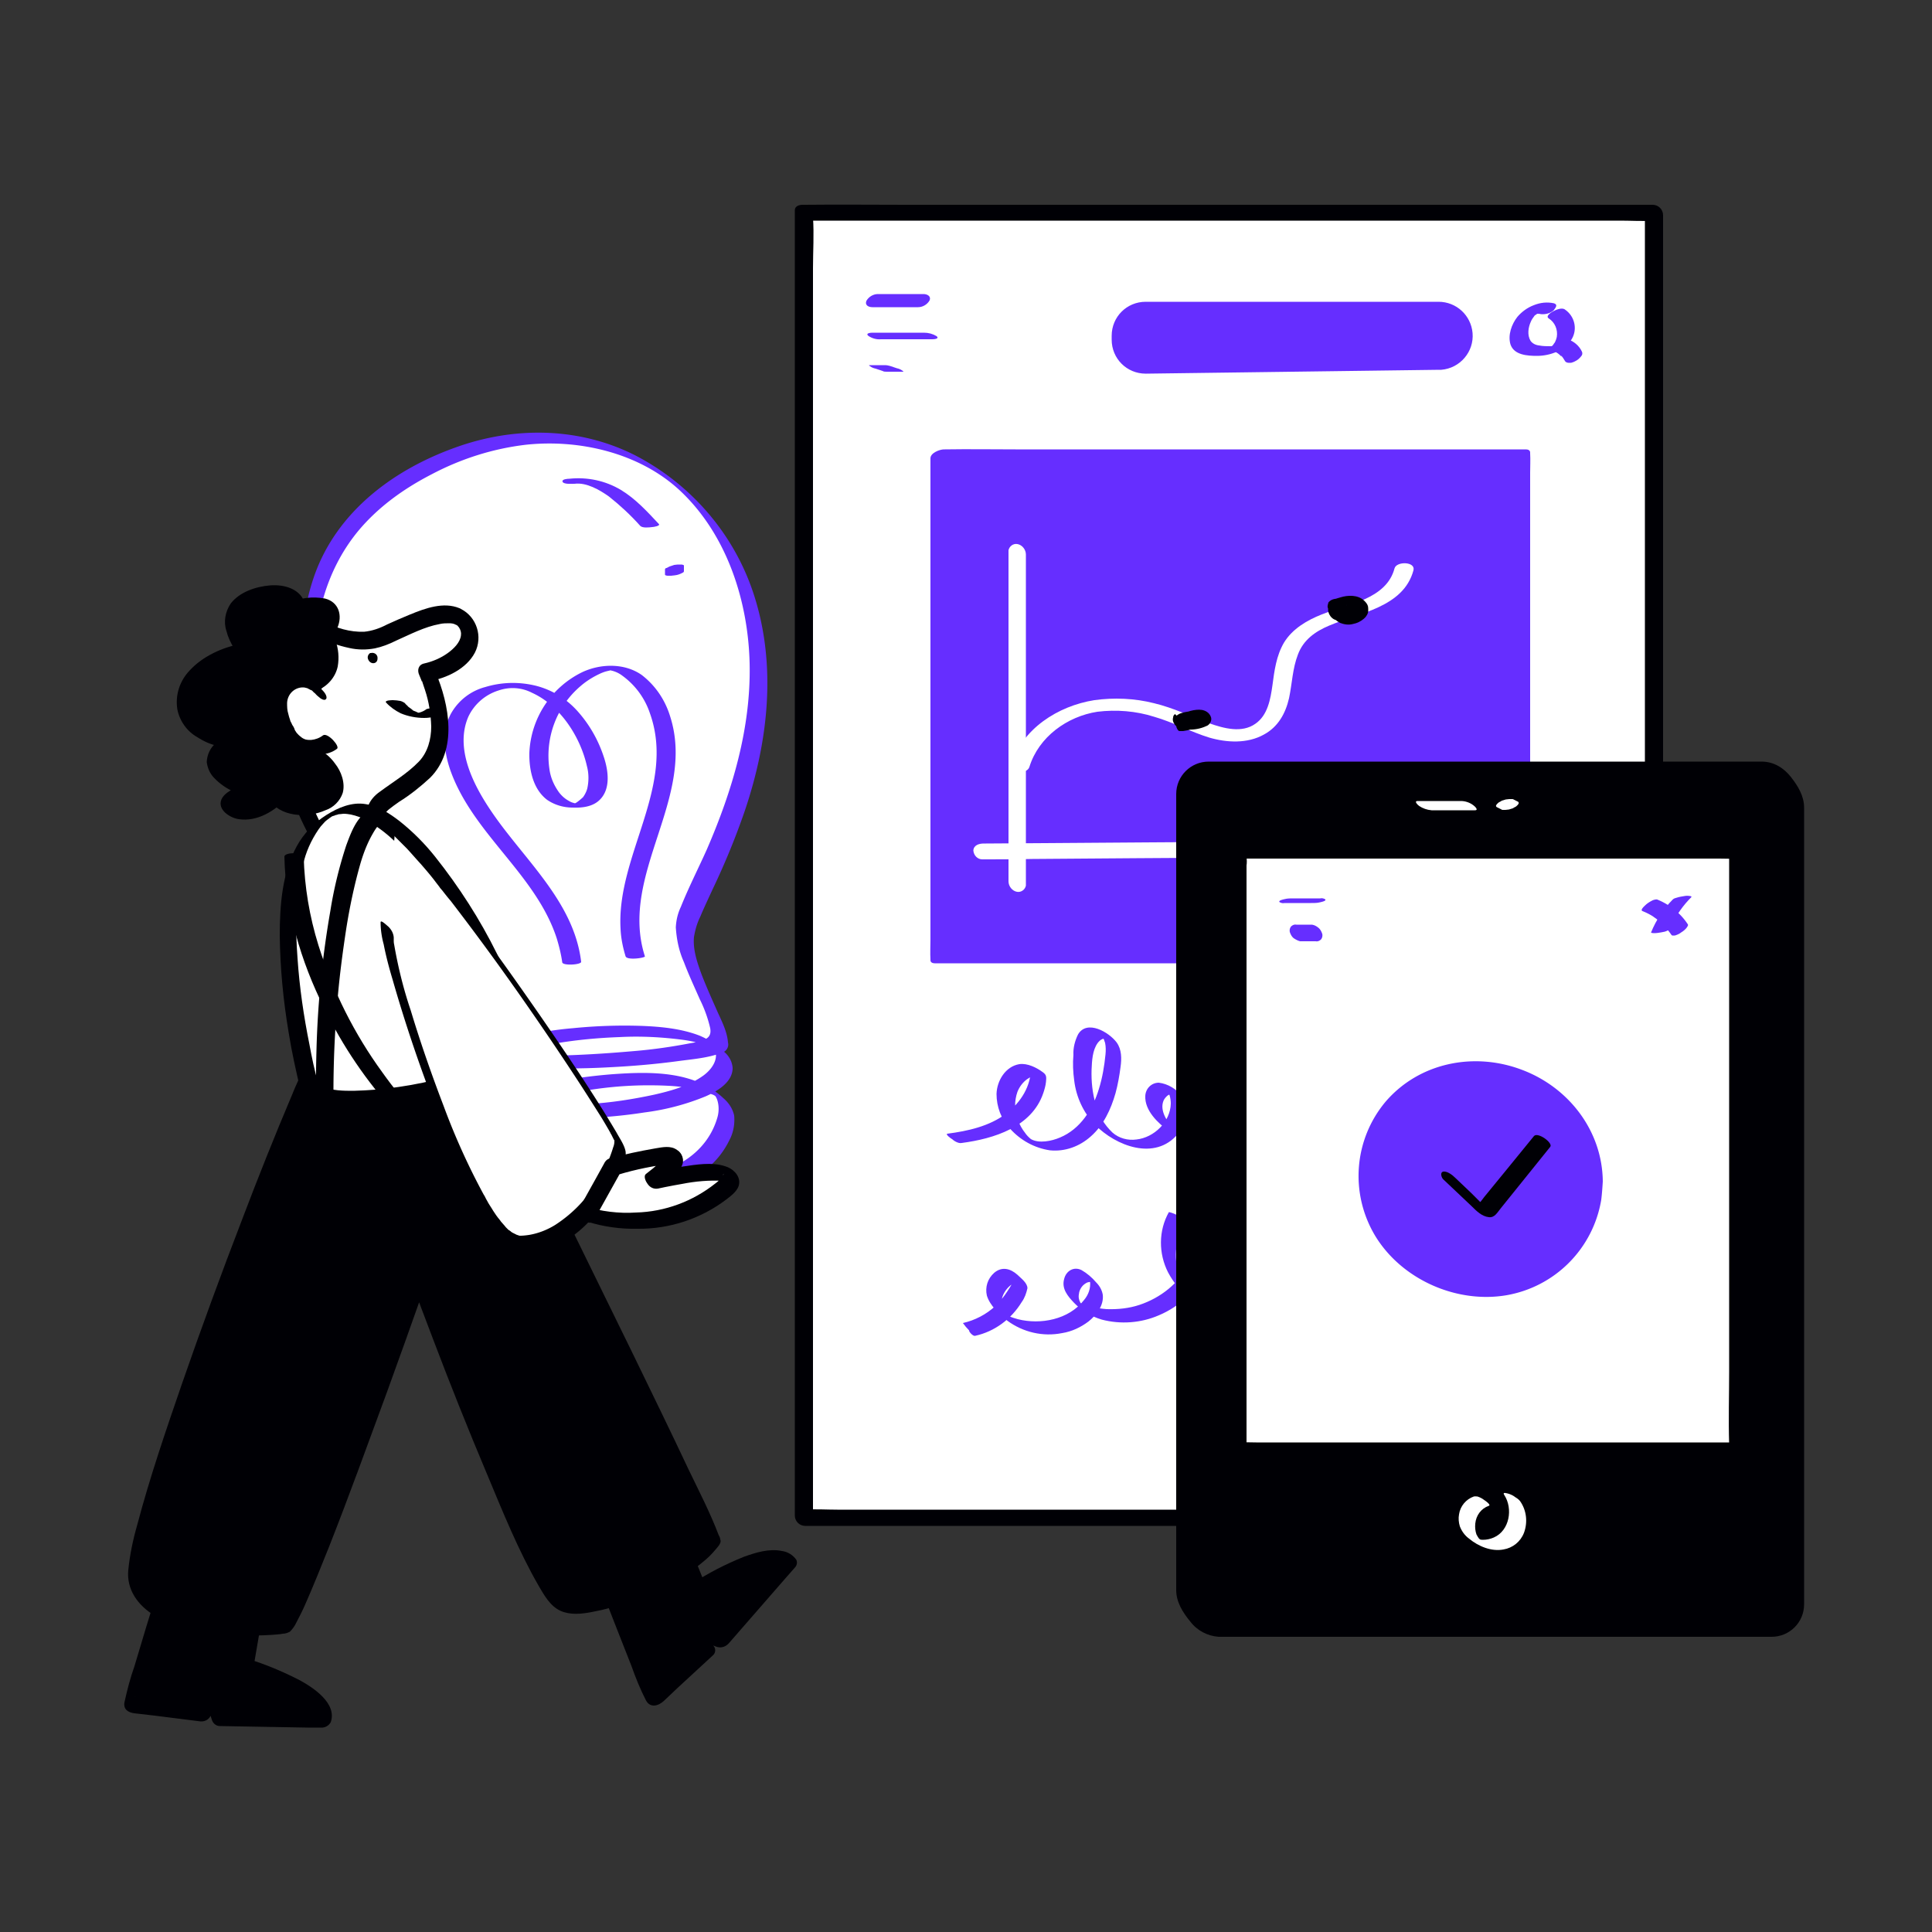 <svg version="1.1" id="prefix__vyYfJbqgW0" xmlns="http://www.w3.org/2000/svg" x="0" y="0" viewBox="0 0 500 500" xml:space="preserve" class="prefix__pbimage_pbimage__wrapper__image__0LEis prefix__false"><rect x="0" y="0" width="500" height="500" fill="#333333" stroke="none"/><style>.prefix__st2{fill:#662eff}.prefix__st1{fill:#000005}.prefix__st0{fill:#fff}</style><g id="prefix__screen"><path class="prefix__st0" fill="#FFF" d="M208.1 55h220v337.8h-220z"/><path class="prefix__st1" d="M427.8 390.7H216.7c-2.8 0-5.8-.2-8.6 0h-.4l2.7 2.7v-324c0-4.3.3-8.8 0-13.1v-.6l-2 1.4h211c2.8 0 5.8.2 8.6 0h.4l-2.7-2.7V392.2c0 1.2.9 2.3 2.1 2.6.9.2 2.6 0 2.6-1.2V55.7c0-1.5-1.2-2.7-2.7-2.7h-193c-8.9 0-17.8-.1-26.6 0h-.4c-.8 0-2 .3-2 1.4V392.2c0 1.5 1.2 2.7 2.7 2.7h193c8.9 0 17.8.1 26.6 0h.4c3.3-.1 2-4.2-.6-4.2z" fill="#000005"/><path class="prefix__st2" d="M288.2 86.9v1c0 4.6 3.7 8.3 8.3 8.3h.1l75.8-1c4.6-.1 8.2-3.8 8.2-8.4v-.5c-.3-4.3-3.9-7.7-8.3-7.7h-75.8c-4.6 0-8.3 3.7-8.3 8.3z" fill="#662eff"/><path class="prefix__st2" d="M296.5 96.7c-4.9 0-8.8-3.9-8.8-8.8v-1c0-4.9 3.9-8.8 8.8-8.8h75.8c4.6 0 8.4 3.5 8.8 8.1.4 4.8-3.2 9.1-8.1 9.5h-.5l-75.8 1h-.2zm0-17.6c-4.3 0-7.8 3.5-7.8 7.8v1c0 4.3 3.5 7.8 7.8 7.8h.1l75.8-1c4.3-.1 7.8-3.6 7.7-7.9v-.5c-.3-4.1-3.7-7.2-7.8-7.2h-75.8zM225.8 79.5h11.8c1.2 0 2.4-.7 3-1.8.4-1.1-.7-1.6-1.6-1.6h-11.8c-1.2 0-2.4.7-3 1.8-.4 1.2.7 1.6 1.6 1.6zM228 87.8h13.3c.4 0 1.9-.1 1.1-.8-1-.6-2.1-.9-3.3-.9h-13.3c-.4 0-1.9.1-1.1.8 1 .7 2.2 1 3.3.9zM229.5 96.2h4.2c.3 0-.2-.3-.2-.3-.4-.3-.9-.5-1.4-.6l-1.8-.6c-.4-.1-.8-.2-1.1-.2H225c-.3 0 .2.3.2.3.4.3.9.5 1.4.6l1.8.6c.3.2.7.2 1.1.2zM402.2 78.5c-1.8-.4-3.6-.2-5.3.5-1.6.6-3.1 1.7-4.2 3-1.5 1.9-2.5 4.7-1.8 7.1.9 2.8 4.4 3 6.9 3 3.3 0 7.3-1.4 9-4.4 1.5-2.6.7-5.9-1.8-7.6-.8-.6-2.4.1-3.1.5-.4.2-2 1.2-1.1 1.8 1.6 1 2.4 2.9 2.1 4.8-.1.4-.2.8-.4 1.2-.1.2-.2.4-.4.6 0 0-.2.3 0 .1l-.2.2-.2.2c.3-.3.1-.1 0 0-.4.2 0 0 .1 0-.3.2 0 0 .1 0 .6-.2-.5.1 0 0l-.4.1h-.2c-1 0-2 0-3-.2-.9-.1-1.7-.5-2.2-1.2-.9-1.5-.6-3.5.1-5 .2-.5.5-.9.8-1.3.1-.2.2-.3.4-.4l.3-.2.1-.1c.1-.1-.3.2 0 0s-.5.2 0 0c.1-.1.5-.2-.1 0 .4-.2-.2 0 0 0s-.3 0 0 0h.5.1l.5.1c1.2.1 2.4-.2 3.3-1 .4-.6 1.2-1.4.1-1.8z" fill="#662eff"/><path class="prefix__st2" d="M402.5 91.1l-.3-.2c.7.3 1.4.8 1.9 1.4l-.1-.3c.4.4.7.9 1 1.4.2.4.7.5 1.1.5.3 0 .6 0 .8-.1.3-.1.6-.2.9-.4.6-.3 1-.7 1.4-1.2.3-.3.4-.8.2-1.2-.7-1.5-2-2.6-3.6-3.2h-.7c-.3 0-.6.1-.9.2-.3.1-.6.3-.9.4-.3.1-.5.3-.8.6l-.4.4c-.2.2-.3.5-.3.8l.1.3c.2.4.4.5.6.6zM243 117.9h150.6v129.9H243z" fill="#662eff"/><path class="prefix__st2" d="M394.8 246.3H250.4c-2-.1-3.9-.1-5.9 0h-.3l1.1.8V122.4c0-1.7.1-3.4 0-5.1v-.2l-3.5 2.3h144.5c2 .1 3.9.1 5.9 0h.3l-1.1-.8v124.6c0 1.7-.1 3.4 0 5.1v.2c0 1.8 4.6.1 4.6-1.5V122.4c0-1.7.1-3.4 0-5.1v-.2c0-.6-.6-.8-1.1-.8H262.8c-6.1 0-12.2-.1-18.2 0h-.3c-1.1 0-3.5.9-3.5 2.3v124.6c0 1.7-.1 3.4 0 5.1v.2c0 .6.6.8 1.1.8H374c6.1 0 12.2.1 18.2 0h.3c1.2 0 2.4-.6 3.2-1.5.5-.8.2-1.5-.9-1.5z" fill="#662eff"/><path class="prefix__st0" d="M261 142.7v85.4c0 1.3 1 2.5 2.2 2.7 1.1.2 2.1-.6 2.3-1.6v-85.7c0-1.3-1-2.5-2.2-2.7-1.1-.2-2.1.6-2.3 1.6v.3z" fill="#FFF"/><path class="prefix__st0" d="M254.2 222.4c4.3 0 8.7 0 13-.1l26.9-.2 31.7-.2 27.9-.2 15.2-.1h.5c1.2 0 2.6-.4 2.7-1.8 0-1.3-1-2.3-2.3-2.3-4.3 0-8.7 0-13 .1l-26.8.2-31.7.2-27.9.2c-5.1 0-10.1.1-15.2.1h-.6c-1.2 0-2.6.4-2.7 1.8.1 1.3 1.1 2.3 2.3 2.3zM266.4 198.5c2.4-7.8 9.8-13.1 17.6-14.3 4.9-.6 10-.2 14.7 1.3 4.9 1.4 9.4 3.9 14.3 5.4 4.5 1.3 9.8 1.6 14.1-.8 3.7-2 5.6-5.5 6.5-9.4.8-3.8.9-7.7 2.3-11.3 1.4-3.8 4.5-6 8.1-7.5 7.7-3.3 19.2-4.7 21.8-14.3.6-2.3-4.4-2.4-4.9-.5-2.1 8-12.2 9.3-18.8 11.9-3.8 1.5-7.6 3.7-9.8 7.3-2 3.4-2.5 7.3-3 11.1-.5 3.5-1.2 7.7-4.4 9.9-3.5 2.5-8.2 1.2-11.9-.1-4.8-1.8-9.3-4-14.3-5.2-5.1-1.3-10.4-1.5-15.5-.8-9.4 1.5-18.7 7.4-21.6 16.9-.8 2.2 4.2 2.4 4.8.4z" fill="#FFF"/><path class="prefix__st1" d="M304.1 184.8c-.3.2-.5.5-.5.9-.1.3-.1.7 0 1 .2.6.6 1.2 1.2 1.5.8.4 1.7.6 2.6.6 1.6.1 3.3-.2 4.8-.9.6-.2 1-.7 1.2-1.3.1-.3.1-.7 0-1-.2-.6-.6-1.1-1.1-1.4-.8-.5-1.7-.6-2.7-.5-1 .1-2.1.4-3 .8-.5.2-.9.5-1.3.9-.5.5-.9 1.2-.9 1.9-.1.6.1 1.3.6 1.8.1.1.3.1.5.1h.7c.6-.1 1.3-.2 1.9-.4.5-.1 1-.4 1.4-.7l.2-.2c.1-.1.1-.3-.1-.4l.1.2c-.4-.5-.5-1.1-.4-1.7v.2c.1-.4.3-.8.5-1.1l-.2.2.3-.3c.1-.1-.4.2-.2.1h.1s-.5.3-.3.2l-.5.2-.2.1c-.2.1-.3.1-.5.1l-.2.1c-.1 0-.3 0-.4.1h-.3.1s-.4-.1-.2 0h.1l.3.1-.3-.1c.4.2.8.4 1.1.8l-.1-.2c.4.4.5 1 .5 1.6v-.2c0 .2-.1.3-.2.4l.2-.2c-.1.1-.1.1.1 0 .1-.1.2-.1.3-.2.5-.3 1.1-.5 1.7-.6l.5-.1h.2-1.1s.4.1.2 0h-.2c-.3 0-.5-.1-.8-.2l.3.1c-.4-.1-.7-.4-1-.7l.1.2c-.3-.4-.5-1-.5-1.5v.2c0-.2.1-.4.3-.6l-.2.2.1-.1c.2-.2.4-.4.1-.6-.4-.2-.8-.2-1.2-.1-.6.1-1.3.2-1.9.4-.5.1-1 .4-1.4.7l-.4-.4zM343.6 157.2c.2.8.6 1.5 1.1 2.2.5.7 1.3 1.4 2.1 1.8 1 .4 2.2.6 3.3.3 1.1-.2 2.1-.7 2.9-1.4.6-.5 1.1-1.3 1.1-2.1 0-.4 0-.8-.1-1.2-.2-.6-.6-1-1-1.4-1.6-1.5-4.2-1.4-6.1-.8-1 .3-2.4.6-2.9 1.6-.2.5-.3 1.1-.3 1.7.1.9.6 1.8 1.4 2.3.5.3 1.1.4 1.6.4.7 0 1.3-.2 1.8-.6.5-.3.8-.7.9-1.2.1-.5-.1-.9-.5-1.2-.1-.1-.2-.2-.4-.3l.3.3c-.2-.2-.3-.4-.4-.6l.2.4c-.1-.2-.2-.5-.2-.8v.4c0-.2 0-.4.1-.6l-.1.4c0-.1 0-.1.1-.2l-1.3 1.1.5-.2-.6.2c.5-.2 1-.3 1.5-.4l-.7.1h.8-.6c.2 0 .4 0 .6.1l-.5-.1c.2.1.4.1.6.2l-.5-.2c.3.1.5.3.7.5l-.3-.3c.2.2.3.4.4.6l-.1-.2c.1.2.1.4.1.7v-.4c0 .2 0 .4-.1.5l.2-.4c-.1.2-.1.3-.2.4l.3-.4c-.1.1-.2.3-.4.4l.4-.4c-.1.1-.2.2-.4.3l.5-.3c-.1.1-.3.1-.4.2l.6-.2c-.2 0-.3.1-.5.1l.7-.1h-.5.6c-.2 0-.3 0-.5-.1l.5.1c-.2-.1-.4-.1-.6-.2l.5.2c-.3-.2-.5-.4-.8-.6l.3.3c-.4-.5-.8-1-1-1.6l.2.4c-.1-.2-.2-.5-.3-.8-.4-1.1-1.8-1.3-2.8-1.1-.6.1-1.2.4-1.6.9-.1.4-.3.9-.2 1.3z" fill="#000005"/><path class="prefix__st2" d="M248.9 295.8c8.3-1.1 18.1-4.1 21.1-12.9.3-.9.6-1.9.7-2.9.1-1.2.2-1.8-.8-2.5-1.6-1.2-4-2.4-6.1-2.1-3.6.6-5.8 4.3-5.9 7.7 0 3.3 1.2 6.6 3.5 9 2.7 3 6.3 5 10.3 5.6 3.9.4 7.7-1 10.6-3.6 3.3-2.9 5.2-7 6.4-11.2.6-2.2 1-4.5 1.3-6.8.3-2.1.3-4.5-1-6.3-2-2.7-7.7-6-10-2.1-.8 1.6-1.3 3.5-1.2 5.3-.2 2.2-.1 4.4.2 6.6.5 4.3 2.4 8.4 5.4 11.5 5.4 5.5 15.5 9.4 21.4 2.4 2.2-2.6 3.2-6.8 1.1-9.8-1.5-1.9-3.6-3.2-6-3.5-1.9 0-3.4 1.5-3.5 3.4-.2 3.8 3.3 7.1 6.1 9.1 3.1 2.3 6.9 3.7 10.7 4 3.5.3 6.9-.8 9.6-2.9 3-2.4 4.3-6.5 1.3-9.5-1.6-1.6-3.7-2.7-5.9-3-.1-.1-.3 0-.4.1-2.4 11.5 12.3 21.1 22.2 15.6.4-.2-1.8-1.6-1.9-1.7-.5-.3-1.8-1.1-2.4-.8-1.8 1-3.9 1.5-6 1.5-1 0-2-.2-3-.5-.2-.1-1-.5-.5-.2-.3-.2-.5-.4-.7-.6-2.8-2.9-4-6.9-3.2-10.9l-.4.1c1.3.1-1.6-1.6-1.1-.7.1.2.3.4.4.6.3.5.4 1 .5 1.5.2 1.4-.2 2.7-1 3.9-1.4 2.1-3.6 3.6-6 4.3-3.5 1.1-8.3 1.1-11-1.5-1.7-1.7-3.6-4.6-2.6-7.1.2-.5.6-1 1.1-1.4.3-.2.7-.4 1.1-.5h.2c.9-.1.3-.5-1.7-1.2.2.6.7 1.1.9 1.7.2.7.3 1.4.3 2.1-.1 4.7-4.3 8.8-8.9 9.3-2.2.3-4.5-.3-6.2-1.8-2.1-2-3.6-4.5-4.3-7.2-.9-3-1.2-6.1-1.1-9.1.1-2.2.2-5 1.6-6.9.3-.4.7-.8 1.2-1 .3-.1.5-.1.8-.2h.4c-1.3-.9-1.7-1.1-1.2-.5.3.5.5 1.1.7 1.7.2 1 .2 2 .1 3-.3 3-.8 6-1.7 8.9-1.6 5.3-4.8 10.4-10.1 12.6-2.1.9-5.4 1.6-7.5.4-.6-.5-1.1-1-1.5-1.6-.8-1-1.4-2.1-1.9-3.4-.9-2.3-.9-4.9-.1-7.2.5-1.3 1.4-2.5 2.5-3.3.6-.4 1.2-.8 1.9-1 .2-.1.4-.1.6-.1.6-.1 1.4.3.4-.3l-1.9-1.7c.1 4.8-2.6 9.1-6.4 12-4.4 3.3-9.9 4.5-15.2 5.2-.7.1 1.1 1.4 1.2 1.4.4.4 1.6 1.2 2.5 1zM252.4 345.7c5-1.1 9.3-4.3 12-8.7.8-1.1 1.2-2.3 1.5-3.6 0-1.4-1.7-2.6-2.6-3.5-1.8-1.6-4-2.2-6-.5-1.7 1.5-2.4 3.7-1.9 5.9.8 2.6 3.2 4.8 5.3 6.5 4.1 3 9.2 4.2 14.2 3.2 2.5-.4 4.8-1.5 6.8-3 2-1.6 4-4.1 3.7-6.9-.2-1.2-.8-2.3-1.7-3.2-1.1-1.3-2.4-2.4-3.8-3.2-2-1-4 .2-4.5 2.3-.7 2.5.9 4.4 2.5 6.1 2 2.1 4.5 3.6 7.2 4.4 4.9 1.3 10.2.9 14.8-1.1 5.5-2.3 10.8-7 12-13 .6-2.8 0-5.6-1.7-7.9-1.8-2.4-4.6-5.1-7.6-5.8h-.1c-2.7 4.8-2.7 10.7-.2 15.6 1.5 2.8 3.5 5.2 5.9 7.2 2.2 2.1 5 3.5 8 4.2 2.8.5 6.2 0 8.1-2.3 1.4-1.9 1.7-4.5.7-6.6-.8-1.4-1.9-2.7-3.2-3.7-1-.9-2.3-2-3.8-2-3.7 0-.2 5.7.8 7 4.3 6 11.3 10.9 18.9 10.7 0 0-1.5-1.8-1.6-1.9-.5-.4-1.4-1.5-2-1.5-2.9.1-5.8-.5-8.4-1.9-2.1-1-3.8-2.8-4.8-5-.5-1-1.4-2.7-.3-3.6.6-.5 1.5-.3 2.2-.1 1.4.4-2-2.5-1.5-1.5.1.3.3.5.4.8.8 2.1.4 4.4-1.1 6.1-1.9 2.1-5 2.6-7.6 2.1-1.3-.2-2.6-.6-3.7-1.2-.4-.2-.8-.6-1.3-.8-.2-.1-.3-.4.2.2-.2-.2-.4-.4-.5-.6-3-4-4.1-9.1-2.9-14 .2-1.1.7-2.2 1.3-3.2.4-.6.8-.5 1.5-.1 1.2.5 0 .5-.5-.7.2.4.5.8.8 1.2 1.2 2.8 1.1 6-.2 8.7-2.4 5.3-7.4 9.1-12.8 10.9-2.7.9-5.6 1.2-8.5 1.1-1.3-.1-2.7-.3-4-.6-.7-.2-1.4-.4-2.1-.7-.2-.1-.5-.2-.7-.3-.3-.1-.5-.3-.7-.4-.8-.5-.4-.2 1 1-.2-.6-.6-1.1-.7-1.8-.1-.5 0-1.1.1-1.6.3-1.1 1-2 2.1-2.5.6-.2 1.3-.2 1.9 0l.2.1c-1.8-2-2.4-2.5-1.7-1.4.1.3.2.7.3 1 .2 1.8-.4 3.5-1.6 4.9-3.9 5-11.2 6.4-17.1 4.9-.8-.2-1.6-.5-2.4-.8l-.7-.4c-.2-.1-.4-.2-.6-.4-.6-.4-.4-.2.6.6 0-.2-.5-.7-.6-.9-.2-.3-.3-.7-.4-1-.2-.8-.2-1.6 0-2.4.5-2.4 3.4-5.5 6-3.9l-1.7-1.4.2.2-1.4-1.6c.8 1.1-1.1 3.9-1.7 4.8-.9 1.4-1.9 2.6-3.1 3.8-2.4 2.2-5.3 3.7-8.4 4.4.5.7 1 1.3 1.6 1.9-.1.3 1 1.6 1.6 1.4z" fill="#662eff"/></g><g id="prefix__device"><path class="prefix__st1" d="M314.1 199.1h143.1c4.5 0 8.2 3.7 8.2 8.2v206.1c0 4.5-3.7 8.2-8.2 8.2H314.1c-4.5 0-8.2-3.7-8.2-8.2V207.2c0-4.5 3.7-8.1 8.2-8.1z"/><path class="prefix__st1" d="M455.9 197.1H312.8c-4.6 0-8.4 3.7-8.4 8.4v206c0 3.1 1.7 5.8 3.6 8.1 1.8 2.4 4.5 3.8 7.4 4h143.1c4.6 0 8.4-3.7 8.4-8.4V209c0-3-1.6-5.6-3.4-7.9s-4.4-4-7.6-4c-.6-.1.5 1.5.6 1.7.3.5 1.4 2.2 2.1 2.3 1.5 0 2.9.4 4.2 1.1.2.1.5.5.8.6s-.3-.4-.3-.4.2.6.3.8c.1.4.2.9.3 1.4 0 .4.1.7 0 1.1v206.1c-.2 4.4-3.8 7.8-8.1 7.9H312.2c-1.4-.2-2.8-.7-4-1.5l-.3-.3c.8-.5.4.9.3.4 0-.1-.1-.3-.2-.4-.3-.7-.4-1.4-.4-2.2v-.6-205-1.8c.5-4.1 4-7.2 8.1-7.2h142.9c.6 0-.5-1.6-.6-1.7-.4-.6-1.4-2.3-2.1-2.3z"/><path class="prefix__st0" d="M321 220.1h128.1v155.3H321z"/><path class="prefix__st1" d="M447.9 373.3H325.1c-1.6 0-3.4-.1-5 0h-.2l2.7 3.7V224c.1-.7.1-1.4 0-2.1v-.3l-.5.6H445c1.6 0 3.4.1 5 0h.2l-2.7-3.7v136.4c0 6.2-.2 12.5 0 18.8v.3c.1 1.2.7 2.2 1.6 3 .4.4 1.6 1.2 1.6 0V240.7c0-6.2.2-12.5 0-18.8v-.3c0-1.1-1.3-3.7-2.7-3.7H325.1c-1.7-.1-3.3-.1-5 0h-.2c-.4 0-.5.3-.5.6v136.3c0 6.2-.2 12.5 0 18.8v.3c0 1.1 1.3 3.7 2.7 3.7H445c1.7.1 3.3.1 5 0h.2c1.3.1-.8-4.3-2.3-4.3z"/><path class="prefix__st0" d="M381.4 387.3c-2 .7-3.5 2.5-3.8 4.6-.2 1-.1 2.1.2 3.1.5 1.3 1.3 2.4 2.4 3.2 2.4 2 5.8 3.4 8.9 2.8 2.4-.4 4.4-2 5.3-4.3 1-2.7.7-5.8-1-8.2-.3-.4-.7-.7-1.2-1-.5-.4-1.1-.7-1.7-.9-.4-.1-1.8-.6-1.2.3 2.3 3.5 1.4 9.2-2.7 11-.9.4-1.9.6-2.8.6-.2 0-.5 0-.7-.1l-.4-.1h-.1c-.1 0-.3 0-.3-.1.2.2.3 0 0 0l.3.1c-.2-.1-.2-.1 0 0s.2.1.1 0c.4.2.5.3.2.1.7.5.1.1.1 0 .1.1.3.2.1.1s-.3-.4-.1-.1l-.3-.3c-.2-.3-.4-.6-.6-1-.3-.9-.4-1.8-.3-2.8.2-2.1 1.5-3.9 3.5-4.6.7-.2-1-1.4-1.2-1.5-.5-.4-1.1-.7-1.7-.9-.2 0-.6-.1-1 0zM370.5 209.7h11.2c1.1 0-.1-1.1-.4-1.3-.9-.7-2.1-1.1-3.2-1.1h-11.2c-1.1 0 .1 1.1.4 1.3.9.6 2 1 3.2 1.1zM387.4 208.9l1 .5c.2.1.3.2.5.2h.7c.3 0 .6-.1.9-.1.3-.1.6-.2 1-.3l.5-.3c.3-.1.5-.3.8-.6l.2-.3c.1-.2 0-.4-.1-.5l-1-.5c-.2-.1-.3-.2-.5-.2h-.8c-.3 0-.6.1-.9.1-.3.1-.7.2-1 .3l-.5.3c-.3.1-.5.3-.8.6l-.2.3c-.1.2 0 .4.2.5z"/><circle class="prefix__st2" cx="383.2" cy="305.1" r="29.3"/><path class="prefix__st2" d="M410.2 304.4c-.1 11.8-7.3 22.3-18.2 26.7-5.3 2.2-11.2 2.6-16.7 1.2-5.1-1.4-9.6-4.4-12.8-8.5-7.3-9.3-8.2-22.2-2.3-32.5 5.8-9.9 17.6-15.8 29-13.8 11 2 19 11.7 20.6 22.4.2 1.5.4 3 .4 4.5 0 1.3 4.6 2.8 4.6 1.4-.1-13.2-8.9-24.5-21.1-29-12.3-4.6-26.4-1.8-35.1 8.3-8.3 9.9-9.3 23.9-2.6 34.9 6.9 11.2 21 17.4 33.9 15.2a30.07 30.07 0 0024.5-24.7c.2-1.6.3-3.2.4-4.7 0-1.2-4.6-2.8-4.6-1.4zM332.4 233.7h6.9c.6 0 1.3 0 1.9-.1.5-.1 1-.2 1.5-.4.2-.1.5-.3.2-.5-.4-.2-.8-.3-1.2-.2h-6.9c-.6 0-1.3 0-1.9.1-.5.1-1 .2-1.5.4-.2.1-.5.3-.2.5.4.2.8.3 1.2.2zM336.5 243.6h4c.5.1 1-.1 1.4-.5.3-.4.4-.9.3-1.4-.2-.6-.5-1.2-1-1.6-.5-.4-1-.7-1.7-.8h-4c-.5-.1-1 .1-1.4.5-.3.4-.4.9-.3 1.4.2.6.5 1.2 1 1.6.6.4 1.2.7 1.7.8zM425.1 235.8c1 .4 2 .9 2.9 1.5l-.2-.1c1.9 1.2 3.5 2.9 4.8 4.8.2.2.7.1.9.1.6-.2 1.1-.4 1.6-.8.5-.3 1-.7 1.4-1.2.1-.2.5-.6.3-.9-1.9-2.9-4.7-5.1-7.9-6.4-.3-.1-1 .1-1.2.2-.6.3-1.1.6-1.6 1-.3.3-1.8 1.5-1 1.8z"/><path class="prefix__st2" d="M432.2 240.5c.2-.4.4-.9.6-1.3l-.1.1c1.2-2.6 2.9-5 5-7.1.2-.2-.2-.3-.3-.3-.5-.1-1-.1-1.5 0-.6.1-1.3.2-1.9.4-.4.1-.8.2-1.1.5-2.4 2.4-4.3 5.3-5.6 8.5-.1.2.9.2.8.2.6 0 1.2-.1 1.8-.2.6-.1 1.2-.2 1.7-.5.3 0 .6-.1.6-.3z"/><path class="prefix__st1" d="M373.5 305.2l7.4 7c1.2 1.2 2.6 2.6 4.4 2.8 1.5.2 2.2-1.2 3.1-2.3l12.8-15.9c.8-1-3.2-3.9-4.2-2.8l-7.5 9.2-3.6 4.4-1.8 2.2c-.5.6-1.1 1.7-1.9 1.9h.8l-.3-.1 1.6.7c.3.2-.5-.5-.6-.6l-1-1-2-2-4.1-3.9c-.7-.7-2-1.7-3-1.6s-.6 1.5-.1 2z"/></g><g id="prefix__character"><path class="prefix__st0" d="M134.2 266.8s-3.5-16.4-27.8-37.2-43.5-78-4-104 81.1-8.9 91.3 30.2-14.8 74.6-16.5 83.8 11.3 26.8 8.3 30.3-57.3 7.5-54.3 2.2 57.3-9.9 55.8 3-53.5 14.6-53.4 10.4 59.5-14.5 53.5 5.3-36.5 18-39.2 5.5"/><path class="prefix__st2" d="M136.1 268.2c-.5-2-1.3-4-2.2-5.9-2.7-5.6-6-10.8-10-15.5-2.9-3.6-6-7-9.4-10.2-2-1.9-4-3.8-6-5.6-1.4-1.2-2.4-2-3.6-3.2-4.3-4.2-8-9-11-14.2-7-11.6-11.3-24.8-12.3-38.3-.9-13.6 2.4-27.4 11.2-38 5.2-6.2 11.8-10.9 19-14.6 7.6-4 15.8-6.6 24.3-7.6 14-1.5 29.4 2.2 39.7 11.7 12.2 11.3 17.8 28.5 18.2 44.8.4 16.8-4.5 33.1-11.1 48.3-2.2 4.9-4.7 9.8-6.7 14.8-.8 1.7-1.2 3.4-1.3 5.3.2 3.1.8 6.1 2.1 9 1.2 3.2 2.7 6.4 4.1 9.6 1.2 2.4 2.1 4.9 2.7 7.5.2 1.2 0 2.2-1.2 2.8-1.3.5-2.6.9-4 1.1-4.7.9-9.5 1.6-14.3 2-5.7.5-11.4.9-17.2 1.1-4.6.2-9.2.1-13.7-.3-.7-.1-1.4-.2-2.1-.4l-.6-.2c-.1 0-.2-.1-.3-.1-.3-.1.2.1.4.2l2.1 1.7.2.2c-.2 0 .1.1.1.1v-.2s0-.2.1-.3c.2-.3.5-.6.8-.8 1.2-.7 2.5-1.2 3.8-1.6 2-.6 4.1-1 6.1-1.4 5.4-.9 10.8-1.4 16.3-1.6 5.5-.3 11 0 16.4.7 2.2.3 4.3.8 6.4 1.4.8.3 1.5.6 2.2 1 .5.2-.3-.2-.4-.3s-.7-.6-.3-.3c0 0-.3-.4-.1-.1.1.1.2.2 0 0 .1.1.1.2.2.3 1.6 2.6-.3 5.5-2.6 7.2-3.7 2.7-8.4 4-12.8 5-5.6 1.2-11.3 2.1-17 2.4-4.8.4-9.7.4-14.5.1-1.5-.1-3-.3-4.4-.7.1 0-.6-.4-.2 0 .8.6 1.6 1.2 2.3 1.9l.3.4s-.1-.1 0-.1.1-.4.2-.5c.7-.7 1.6-1.1 2.6-1.4 1.6-.6 3.2-1.1 4.8-1.4 9.6-2.5 19.6-3.5 29.5-3 2.3.1 4.6.4 6.9.8 1 .2 1.9.5 2.9.8.4.1.8.3 1.2.5l.6.2.4.2c.1.1.6.4.2.1.2.1.5.3.1 0l-.2-.2-.3-.3c-.3-.2-.1 0 0 0s-.3-.3 0 0-.1-.2 0 0 .1.1.2.2l.2.3c.2.3.4.7.5 1 .5 1.5.5 3.2 0 4.8-3.5 11.7-16.8 16.7-28 14.3-1.2-.2-2.3-.6-3.4-1.1-.5-.2-.9-.4-1.4-.6l-.5-.3-.3-.2c.1.1.3.3 0 0 .1 0 .4.4.1.1l.1.1c.2.2.1.1 0 0-.3-.3-.6-.7-.8-1.1-.5-.8-.8-1.7-1.1-2.6-.2-.8-1.6-1.7-2.2-2.1-.2-.1-1.8-1.1-1.6-.7.7 2.4 2.1 4.6 4.1 6.1 2.3 2.1 4.9 3.7 7.8 4.8 5.4 1.9 11.3 2 16.8.3 6-1.6 10.9-5.8 13.6-11.4 1-1.9 1.4-4.1 1.2-6.3-.4-1.8-1.4-3.3-2.8-4.5-7.5-7.1-18.9-6.9-28.6-6.2-5.2.4-10.4 1.1-15.6 2.1-3.2.7-6.9 1.3-9.7 3-.6.3-1.2.7-1 1.5.2.4.5.8.9 1.1.7.7 1.4 1.2 2.2 1.8.7.4 1.4.8 2.1 1 3.7 1.1 8 1 11.8.9 5.9-.1 11.7-.6 17.5-1.5 5.5-.7 10.8-2.1 15.9-4.2 2.9-1.3 6.9-3.6 6.9-7.3-.1-1.6-.9-3.1-2.2-4.2-1.9-1.8-4-3.2-6.4-4.2-4.7-1.8-9.9-2.3-14.9-2.5-6-.2-11.9 0-17.9.6-4.8.4-9.5 1.2-14.2 2.5-1.3.3-2.6.9-3.7 1.7-1 .9-.4 1.7.4 2.5 1.4 1.5 3.3 2.5 5.3 3 1.8.3 3.7.5 5.5.6 5.5.2 11 .1 16.4-.2 5.9-.3 11.8-.8 17.7-1.6 3.7-.5 7.8-.8 11.3-2.2 1.1-.3 1.8-1.5 1.5-2.6-.2-2.7-1.5-5.3-2.6-7.7-1.5-3.4-3-6.7-4.3-10.1-1.1-3-2.2-6.3-1.9-9.5.3-1.8.8-3.6 1.6-5.2 1-2.4 2.1-4.7 3.2-7.1 3.2-6.7 6-13.5 8.4-20.5 6-17.8 8.2-37.3 2.4-55.5-5-15.7-16.1-28.7-30.7-36.3-14.5-7.4-31.4-7.6-46.6-2.1-15.4 5.5-29.5 15.7-35.8 31.2-5.3 13.2-4.7 28.1-1 41.7a85.47 85.47 0 0019.5 35.8c2.5 2.7 5.3 5.1 8.1 7.6 3.8 3.4 7.4 7.1 10.7 11 4.4 5 8.1 10.6 11.1 16.6 1 1.9 1.8 4 2.3 6.1.2.8 1.6 1.7 2.2 2.1-.3-.3 1.3.7 1.1.3z"/><path class="prefix__st2" d="M150.4 248.9c-1.9-15.8-15.1-26.7-23.5-39.3-4.5-6.7-9.2-16-5.7-24.1 1.5-3.2 4.3-5.7 7.8-6.8 2.9-1 6-.8 8.7.6 7.3 3.3 12.5 11.4 14.2 19 .5 1.9.5 3.8.1 5.7-.2.8-.6 1.6-1.1 2.3-.2.2-2.2 2-2.4 1.6h.6c-.2 0-.4-.1-.6-.1-.5-.1-.9-.3-1.4-.6-.9-.5-1.7-1.2-2.4-2.1-1.3-1.8-2.2-3.8-2.5-6-1.2-8.1 1.8-16.2 8-21.5 1.6-1.4 3.4-2.5 5.4-3.4.5-.2 1-.4 1.5-.5.3-.1.5-.1.8-.2.6-.1.1 0 .1 0 1.1.2 2.2.7 3.1 1.4 3.3 2.4 5.8 5.8 7.1 9.7 6.8 19-8.7 36.8-7.6 55.8.1 2.4.6 4.8 1.3 7.1.4 1.1 5.1.4 5 0-6.8-21.2 13.4-40.9 6.5-62.2-1.3-4.2-3.8-7.9-7.3-10.6-4.4-3.1-10.5-3-15.3-.8a24.37 24.37 0 00-13.8 20.9c-.1 4.3.9 9.4 4.6 12.2 1.9 1.3 4.2 2 6.6 2 2.4.1 5.1-.2 6.9-1.9 3.1-2.9 2.3-7.9 1.1-11.4-1.4-4.2-3.6-8.1-6.6-11.5-2.9-3.3-6.6-5.6-10.8-6.7-4.4-1.1-8.9-1-13.2.3-3.8 1-7 3.5-8.9 6.9-2.4 4.5-1.8 9.8-.2 14.5 5.8 16.6 22.2 27 27.6 43.7.6 2 1.1 4 1.4 6.1 0 1 5 .7 4.9-.1z"/><path class="prefix__st0" d="M83.1 162.8s8.6 4.7 15.2 2.1 18.4-9.7 22.2-3.6-4.1 11.6-10.2 12.6c0 0 7.8 16.8-.6 25.2s-14.3 7.3-12.4 14.6c0 0-8.2 16.8-14.4 3.9-1-2-15.4-25.7-2.7-39.7 0 .1 7.5-7.3 2.9-15.1z"/><path class="prefix__st1" d="M82.5 164.9c2.5 1.3 5.1 2.2 7.9 2.8 2.2.5 4.4.5 6.6.1 1.9-.4 3.7-1.1 5.5-2 3.6-1.6 7.4-3.6 11.3-4.3.8-.2 1.7-.2 2.5-.2.6 0 1.2.1 1.7.4.1 0 .4.2.1 0 .1.1.3.2.4.3-.4-.4.4.5.3.4.4.6.6 1.3.5 2-.2 1.9-1.9 3.5-3.4 4.6-1.8 1.3-3.9 2.2-6.1 2.7-1.5.3-1.9 1.7-1.3 3 .2.4.3.8.5 1.2 0 .1.3.8.2.4s.2.4.2.5l.6 1.8c1 3 1.5 6.2 1.6 9.4 0 3.3-.9 6.7-3.2 9.1-3 3.1-6.6 5.2-10.1 7.8-1.3.9-2.4 2.1-3 3.6-.5 1.8-.5 3.7 0 5.4l.2-1.6c-.5 1.1-1.2 2.2-1.9 3.2-1 1.7-2.5 3.2-4.2 4.4l-1 .4h-.7c.2 0-.2 0-.2-.1-.4-.1 0 0 0 0-.1 0-.2-.1-.3-.2-.1-.1-.4-.2 0 0l-.3-.3c-.4-.4-.8-.8-1.1-1.3-.8-1.2-1.5-2.7-2.2-4.1-2.6-4.8-4.4-9.8-5.6-15.1-1.3-6.4-.9-13.2 3.2-18.5 1.5-1.9 3.1-3.6 4.1-5.8 2-4 2-8.8-.2-12.7-.6-1-1.8-2-3-1.5-1 .5-1.4 1.7-.9 2.7 0 .1.1.2.1.2 1.4 2.5 1.6 5.4.4 8-.4 1-1 1.9-1.6 2.8-.2.4-.5.7-.8 1.1l-.3.4c-.2.3.3-.3 0 .1-3.5 3.8-5.6 8.6-5.9 13.7-.8 9.4 2.8 19 7.2 27.1 1.7 3.3 3.6 7.4 7.7 8.1s7.2-2.9 9.3-5.9c.7-1 1.4-2.1 2-3.3.4-.7.5-1.6.2-2.4-.2-.8-.2-1.6 0-2.3.2-.6.6-1.1 1.1-1.5.9-.7 1.8-1.4 2.7-2 2.9-1.8 5.5-3.9 8-6.2 7.2-7.2 5-18.9 1.4-27.4l-.3-.6-1.3 3c4.5-.8 9.6-3.2 11.8-7.4 2.1-4.1.5-9.2-3.6-11.3-.1-.1-.2-.1-.4-.2-4.1-1.7-8.8 0-12.7 1.6-2 .8-4 1.7-6 2.6-1.9 1-3.9 1.7-6 1.9-3.6.1-7.2-.9-10.3-2.7-.9-.5-2-.2-2.5.6-.1.1-.1.2-.2.4-.4 1.1.2 2.4 1.3 3.1z"/><path class="prefix__st1" d="M71.8 206.1s-6.7 7.3-10.8 3.8 1.7-5.9 1.7-5.9-11.7-5.1-4.6-12c0 0-11.2-2.4-9.9-12.2S63 167.1 63 167.1s-6.6-9.6 2.6-13.8 10.9 3 10.9 3 5.8-2.8 8.2.5-.9 7.2-.9 7.2 4.7 10.6-3.6 13.9l.7 16.6c3.3 1.9 5.3 5.3 5.5 9.1.2 6.3-10.9 8.9-14.6 2.5z"/><path class="prefix__st1" d="M69.4 206c-.7.7-1.4 1.4-2.2 2-.7.6-1.4 1-2.2 1.5-.3.2-.7.3-1.1.5-.9.4.3 0 .2.1-.2.3-1.7-1.4-1.9-1.7-.4-.7-.4-1.5.1-2.1.5-.8 1.3-1.3 2.2-1.6.5-.2 1.1-.8.3-1.1-1.7-.7-3.3-1.8-4.7-3.1-1-.9-1.7-2.2-1.9-3.6-.2-1.9 1-3.4 2.2-4.7.4-.4-.5-.8-.7-.8-1.2-.3-2.4-.7-3.5-1.4-2.4-1.2-4.3-3.2-5.2-5.7-2.1-6.6 2.9-12.2 8.5-14.8.6-.3 1.3-.6 1.9-.8l.4-.1c.4-.1-.3.1.2-.1l.7-.2 1-.3c.3-.1 1-.2-.1 0 .4-.1 2.2-.4 1.7-1.2-1.6-2.4-2.7-5.7-2-8.5.7-2.6 3.1-4.2 5.5-5 .4-.2.9-.3 1.4-.3.4 0 .2 0 .6.1.7.2 1.3.6 1.8 1.1.7.7 1.2 1.5 1.4 2.4.3 1.3 3.5.7 4.3.4.2-.1.4-.2.6-.2.5-.2 0 0 .4-.1s.6-.2.9-.2c.2-.1.4-.1.7-.1-.2 0 .2.1.3.1.3.1.6.3.8.6 2 2 1 5.2-.6 7.1l-.1.2c1.9 4.4 2.3 11-2.9 13.2-.2.1-.7.3-.7.7l.6 15.6c0 .7-.1 1 .5 1.5.9.6 1.7 1.3 2.5 2.1 2.3 2.6 4 7.4.9 10.1-.6.5-1.3.9-2.1 1.2.1 0-.7.2-.4.1s-.8.1-.3.1H79c.4 0-.8-.1-.3 0-1.9-.3-3.6-1.5-4.5-3.2-.7-1.1-5.4-.4-4.8.8 2.9 4.9 10.1 5.2 14.8 3.1 2.1-.7 3.8-2.4 4.5-4.5.7-2.6-.4-5.6-2-7.6-1-1.4-2.2-2.5-3.7-3.4l.4.4-.7-16.6-.7.7c2.7-1 4.8-3.4 5.4-6.2.4-2.3.2-4.6-.6-6.8-.2-.5-.4-1-.5-1.5 0-.1-.1.1-.1.2s.2-.2.2-.3c.4-.5.7-1 .9-1.6 1.4-3.2.4-6.7-3.2-7.6-3.2-.6-6.5-.2-9.4 1.2l4.3.4c-1-4.1-5.4-5.3-9.1-5s-7.9 1.7-10.2 4.7c-1.4 2.1-1.9 4.7-1.1 7.1.4 1.6 1.1 3.1 2 4.5l1.7-1.2c-4.8 1-9.8 3.2-13.2 6.9-2.6 2.7-3.8 6.4-3.2 10.1.6 3 2.5 5.7 5.2 7.2 1.7 1.1 3.5 1.9 5.5 2.3l-.7-.8c-1.5 1.2-2.3 3-2.4 4.9.2 1.5.8 3 1.9 4.1 1.5 1.6 3.3 2.8 5.3 3.7l.3-1.1c-1.4.6-3.1 1.6-3.7 3-1.1 2.7 2.3 4.8 4.5 5.1 4.8.7 9.3-2.1 12.5-5.5.7-.7-1.6-1-1.8-1-1.1-.5-2.2-.2-3.1.5z"/><path class="prefix__st0" d="M82.7 179s-5.4-5.8-9.2-1.5 3.9 20.3 12 14.4"/><path class="prefix__st1" d="M83.7 178.9c-1.8-2.1-4.2-3.7-6.9-4.6-2.6-.8-5.3.7-6.1 3.3 0 .1-.1.3-.1.4-.5 2.5.3 5.3 1.4 7.6 1.4 3.2 3.7 5.9 6.5 7.9 1.3.9 2.9 1.5 4.5 1.7 1.5 0 3-.5 4.2-1.4.9-.6-2.4-4.3-3.6-3.5-.9.7-2 1.1-3.1 1.2-.4 0-.9 0-1.3-.1-.1 0-.7-.2-.3-.1-.3-.1-.5-.2-.8-.4.6.3-.2-.1-.3-.2-.4-.2.4.4.1 0l-.3-.2c-.4-.3.4.4.1.1l-.3-.3c-.3-.3-.3 0 .1.1-.1 0-.3-.3-.4-.4l-.3-.3c.3.6.1.2 0 0s-.3-.4-.4-.6l-.2-.4c-.3-.4.2.4 0-.1s-.3-.6-.5-.9-.2-.5-.4-.8-.1-.3-.2-.4c.1.4 0-.1 0-.1-.2-.6-.4-1.2-.5-1.7-.3-.9-.3-1.9-.3-2.8.1-2.2 1.8-3.9 3.9-4 .3 0 .6 0 .9.1l.4.1c.4.1-.2-.1.2.1l.4.2c.1.1.7.4.2.1.3.1.6.3.8.5-.4-.4-.2-.2-.1 0l.4.3.2.2c-.7-.5-.3-.3-.1-.1s.9.9 0 0c.4.5.9.9 1.4 1.3.3.2.8.5 1.2.4 1-.4-.1-1.9-.4-2.2zM96 169c.8-.2 1.6.3 1.7 1.1v.2c.1 1.6-1.8 1.8-2.4.4-.3-.6-.1-1.3.5-1.7h.2zM99.9 181.8c1.1 1.2 2.4 2.1 3.8 2.8 1.9.8 4 1.2 6.1 1.2 1.9 0 3.8-.5 5.4-1.5.6-.4-1.6-.9-1.7-.9-.6-.1-1.3-.1-1.9-.1-.4 0-.8.1-1.2.2-.5.4-1.1.7-1.8.9-.1 0-.6.1-.3.1l-.4.1c-.5.1.4-.1 0 0s.5 0 .1 0h.3c.4.1.5.1.3 0s.5.1.1 0c-.2-.1-.3-.2 0 0-.1 0-.2-.1-.3-.1-.1 0-.6-.2-.2-.1l-.3-.1c-.2-.1-.4-.2-.7-.3s-.4-.2-.6-.4c0 0-.3-.2-.1-.1l-.3-.2c-.3-.2-.6-.4-.8-.7-.3-.2-.5-.5-.7-.7-.3-.2-.7-.4-1.1-.5-.6-.1-1.3-.2-1.9-.2-.2 0-2.2 0-1.8.6zM43.3 411.2s-9.2 29.9-8.7 30 17.6 2.2 17.6 2.2l2-8.1 3.1 9.4 26 .4s1.1-2.9-4.5-6.7-15.7-7-15.7-7l3.6-21-23.4.8z"/><path class="prefix__st1" d="M40.9 411.1c-2.1 6.7-4.1 13.4-6.1 20.1-1.1 3.1-1.9 6.2-2.6 9.4-.3 1.8 1 2.6 2.6 2.8s3.4.4 5.2.6l11.9 1.5c1.3.1 2.5-.7 2.8-2l2-8.1-4.9.2 3 9.4c.3 1 1.1 1.7 2.1 1.7l22.8.4H83c1.1.1 2.1-.5 2.6-1.4 1.7-4.9-4.6-9-8.1-10.9-4.3-2.2-8.8-4.1-13.4-5.5l1.5 2.2 3.6-21c.1-1.2-.8-2.2-2-2.3H67l-20.4.8-2.9.1c-1.2 0-2.6.6-2.8 2-.1 1.2.8 2.2 2 2.3h.2l20.5-.7 2.9-.1-2.1-2.3-3.6 21c-.1 1 .5 1.9 1.5 2.2 3.8 1.2 7.5 2.6 11 4.4 2.5 1.2 5.4 2.7 7 5 .2.3.4.7.5 1 .2.5 0-.4.1.1 0 .1 0 .3.1.4.2.5.1-.3 0 .2-.1.3-.2.6.1-.2l2.6-1.4-22.8-.4h-3.3l2.1 1.7-3.1-9.4c-.5-1.3-2-2-3.3-1.5-.8.3-1.4.9-1.6 1.8l-2 8.1 2.8-2-8.6-1.1-6-.7-2.1-.3-.6-.1c-.4 0-.4-.2.3.1l1.3 1.1c.1.3.2.7.2 1v-.2c.1-.2.1-.5.2-.7.2-.8.4-1.5.6-2.3l2.1-7.2c1.6-5.3 3.1-10.5 4.8-15.8.4-1.2.8-2.4 1.1-3.6s-1.1-2.2-2.1-2.3c-1.4-.2-2.5.7-2.8 1.9zM157.9 410.2s11.4 29.7 11.8 29.3 13-12 13-12l-4.9-6.8 9.1 3.7 17.1-19.7s-1.5-2.7-8-.9-15.4 7.5-15.4 7.5l-5.7-14.2-17 13.1z"/><path class="prefix__st1" d="M155.6 411.2c2.6 6.7 5.2 13.3 7.8 19.9 1.1 3.1 2.3 6.1 3.8 9 1.1 2 3.2 1.4 4.6.1l3.7-3.5 9-8.3c.7-.6.8-1.7.2-2.4l-5-6.8-3.6 3.2 9.1 3.7c1.2.5 2.5.2 3.4-.8l14.9-17.1 2.2-2.5c.5-.5.7-1.3.4-2-.8-1.2-2.2-2.1-3.7-2.3-3.4-.7-6.8.4-9.9 1.5-4.7 1.9-9.2 4.2-13.5 7l3.6.4-5.7-14.2c-.6-1.4-2.7-1.1-3.6-.4l-14.9 11.5-2.1 1.6c-.9.6-1.5 1.9-.6 2.9s2.5.6 3.4 0l14.9-11.5 2.1-1.6-3.6-.4 5.7 14.2c.6 1.5 2.6 1 3.6.4l1-.6 1.1-.6c.5-.3.4-.2 1-.6 2.5-1.4 5-2.7 7.6-3.8 2.3-1 5.2-2.1 7.4-1.9.2 0 .4.1.7.1s.7.2.2 0c.3.1.5.3.8.4-.6-.4.1 0 .1.1s.4.6-.1-.2l.4-2-15 17.1-2.2 2.5 3.4-.8-9.1-3.7c-1.9-.8-5.2 1-3.6 3.2l5 6.8.2-2.4c-4.3 4-8.8 7.9-13 12l1-.8 1.8-.2c.3.1 1.1.5 1.1.8 0-.1-.1-.1-.1-.2-.1-.2-.2-.5-.3-.7-.3-.7-.6-1.5-1-2.2-1-2.3-1.9-4.7-2.9-7-2-5.2-4.1-10.3-6.1-15.5-.5-1.2-.9-2.3-1.4-3.5-.5-2.3-5.1-.3-4.2 2.1z"/><path class="prefix__st1" d="M122 271s62.7 126 61.8 127.7c-4.5 8.9-31.8 19.9-38.5 17.6S107.8 331 107.8 331s-31.4 89.8-35.3 90.6-35.1 2.9-37.1-11.6 43.8-131.8 46.2-133.2S122 271 122 271z"/><path class="prefix__st1" d="M119.8 270.6l5.3 10.6c4.3 8.7 8.6 17.3 12.9 26 5.5 11.1 10.9 22.1 16.3 33.2 5.2 10.5 10.3 21 15.3 31.6 3.5 7.2 7 14.4 10.2 21.7.4.9.8 1.9 1.2 2.8.1.3.2.6.4.9l.1.3c.1.4 0-.3 0-.1v.2c0 .1-.1 0 0-.3l-.3.6c-.7 1-1.5 2-2.4 2.8-2.4 2.2-5.1 4.1-8 5.6-6.3 3.6-13 6.3-20.1 7.9-1.2.3-2.4.4-3.6.5H146c-.5 0 .3 0 0 0l-.6-.1c.7.1.3.1.2 0-.5-.2.1.1.3.1-.4-.2.6.4.3.2s.2.1.3.2l-.1-.1c-.4-.4-.7-.8-1-1.3l-.5-.8c-.3-.4.1.2-.1-.1l-.4-.6c-.4-.7-.9-1.5-1.3-2.2-1-1.9-2-3.8-2.9-5.7-2.4-4.9-4.6-9.9-6.8-15-5-11.5-9.6-23.2-14.2-34.9-2.9-7.5-5.8-15-8.6-22.5l-.4-1.1c-.4-1-3.9-3-4.5-1.4-2.3 6.4-4.5 12.9-6.8 19.3-4.7 13-9.4 25.9-14.3 38.8-2.2 5.9-4.5 11.8-6.9 17.7-1.7 4-3.3 8.1-5.3 12-.3.5-.6 1.1-.9 1.6-.1.2-.2.4-.4.5-.3.5 0-.1-.2.2 0 .1-.2.1-.3.2.3-.3.2-.1-.2 0s.4 0-.1 0c-.2 0-.4 0-.6.1-.5.1-1 .1-1.5.1-6.2.6-12.5.3-18.7-.9-1.5-.3-3-.7-4.5-1.2h-.1l-.5-.2-1-.5c-.2-.1-1.1-.6-.6-.3-.4-.2-.8-.4-1.1-.7-.2-.1-.3-.2-.5-.4.4.3 0 0-.1-.1-.3-.2-.5-.4-.8-.7-.2-.2-.4-.3-.5-.5-.3-.3-.5-.6-.7-.9-.6-1-1-2.2-1.2-3.4-.3-3 .4-5.6 1-8.4 2.5-11.3 6.2-22.3 9.9-33.2 4.8-14.1 9.8-28 15.1-42 4.5-11.9 9.1-23.7 13.9-35.4 1.4-3.5 2.9-7 4.5-10.5.4-.9.8-1.8 1.3-2.7.1-.1.1-.2.2-.3.2-.3.1 0 0 0 .3-.1-.4.1 0 0s.6-.2.8-.2c5.4-1.3 11-1.9 16.5-2.6 6.3-.8 12.7-1.6 19.1-2.4l3.3-.4c1-.1 1.3-.7.7-1.6-.8-.9-2-1.5-3.2-1.5-11.2 1.3-22.4 2.6-33.6 4.4-2.2.3-4.4.7-6.6 1.2-.8.1-1.4.6-1.8 1.3-1.3 2.4-2.4 4.8-3.4 7.3-4.5 10.6-8.8 21.4-12.9 32.2-5.4 14-10.6 28.2-15.5 42.3-4.2 12.2-8.4 24.4-11.7 36.9-1.1 3.8-1.9 7.7-2.3 11.6-.5 5.1 2.5 9.2 6.8 11.8 6.4 3.9 14.2 4.8 21.6 5.1 2.9.1 5.8.1 8.8-.1.9-.1 1.9-.1 2.8-.3.6 0 1.2-.2 1.8-.5.7-.7 1.3-1.5 1.7-2.4.8-1.5 1.6-3.1 2.3-4.7 2.2-5 4.2-10 6.2-15 5.2-13.2 10-26.5 14.9-39.8 3.3-9.1 6.6-18.3 9.8-27.4l.5-1.4-4.5-1.4c2.1 5.6 4.2 11.2 6.3 16.7 4.4 11.6 9 23.1 13.8 34.5 4.1 9.8 8.1 19.8 13.4 29 1.4 2.4 3 5.3 5.7 6.5 2.5 1.1 5.4.8 8 .3 3.3-.6 6.6-1.5 9.8-2.8 6.8-2.5 13.8-5.7 19.3-10.4 1.1-.9 2.1-1.9 3-3 .5-.6 1.3-1.4 1.3-2.2-.1-.5-.2-1.1-.5-1.5-2.2-5.8-5.1-11.4-7.8-17-4.7-10-9.6-20-14.4-29.9-5.6-11.4-11.1-22.7-16.7-34.1-4.8-9.8-9.6-19.5-14.5-29.3-2.6-5.2-5.1-10.4-7.7-15.6-.1-.2-.2-.5-.3-.7-.6-1-1.7-1.7-2.9-1.8-1.1.5-2.5.7-1.9 1.7z"/><path class="prefix__st0" d="M80.2 281.5s-17.3-64.9 8.7-72c16.6-4.6 44.6 46 44.5 58.5s-50.1 20.1-53.2 13.5z"/><path class="prefix__st1" d="M82.3 280.2c-.9-3.2-1.6-6.5-2.2-9.8-1.5-7.4-2.6-14.9-3.1-22.4-.6-8-.6-16.3 1.4-24.1.7-3.3 2.1-6.4 4-9.2.4-.6.8-1.1 1.3-1.6.4-.5.9-.9 1.5-1.3-.3.2-.1.1.1-.1.4-.3-.4.2 0 0l.3-.2.3-.2c-.5.2.4-.2.6-.2l.2-.1c.2-.1.5-.1.7-.2.2-.1.4-.1.6-.1.3 0 .6-.1.9-.1.7 0 1.3.1 1.9.2 1.4.3 2.8.8 4.1 1.5 3.3 1.9 6.2 4.2 8.8 7 6.5 6.7 11.8 14.6 16.4 22.6 4 7 7.9 14.5 10 22.3.6 2.1 1.3 4.6.4 6.7-.2.5-.5.9-.8 1.3-.1.2-.2.3-.4.5l-.5.5c-.2.2-.5.4-.8.6.5-.4-.4.3-.6.4-.4.3.1 0 0 0l-.6.3-.5.3c.4-.3 0 0-.2.1l-1.1.5-.4.2-.6.3c-.9.4-1.7.7-2.6 1-1.7.6-3.8 1.3-5.7 1.8-4.1 1.1-8.3 2-12.5 2.6-3.9.6-7.8.9-11.7 1-2.6 0-5.5 0-7.9-1.1-.4.1-1-.4-1.3-1-.4-.7-4.8 1.7-4.3 2.6.9 1.7 3.7 2.1 5.3 2.3 3.6.4 7.2.4 10.9 0 9-.7 17.8-2.7 26.3-5.8 3.9-1.4 7.6-3.4 10.9-5.9 2-1.6 4.2-3.8 4.1-6.6-.2-2.9-.8-5.7-1.9-8.4-1.4-4-3.1-7.8-5-11.6-4.4-8.9-9.8-17.3-16-25.1-2.7-3.4-5.8-6.5-9.2-9.2-2.6-2-5.5-3.9-8.8-4.4-3.5-.6-7.1.9-10.1 2.8-3.2 2-5.9 4.8-7.7 8.1-3.8 6.9-4.4 15.4-4.4 23.1.1 8.4.9 16.8 2.3 25.1.8 5 1.9 10 3.1 15 .1.2.1.5.2.8.2.3 4.7-1.6 4.3-2.8z"/><path class="prefix__st0" d="M100.1 240.6c-.2 9.6 23.2 82.2 36.4 81.3 14.7-.9 24.5-21.5 24-25.1s-41.4-65.1-58.3-81.4"/><path class="prefix__st1" d="M98.5 238.7c0 1.9.3 3.9.8 5.7.6 3.1 1.4 6.1 2.3 9.1 2.4 8.4 5.1 16.7 8.1 25 3.1 8.6 6.7 17.1 10.8 25.3 3.2 6.3 6.8 13.2 12.2 17.8 1.7 1.5 3.6 2.5 5.9 2.2 5-.6 9.4-3.3 12.9-6.7 3.4-3.3 6.2-7.2 8.2-11.5.8-1.5 1.4-3.1 1.9-4.8.3-.9.4-1.8.3-2.8-.3-1.7-1.6-3.5-2.4-5-1.5-2.5-3-5-4.6-7.5-4.8-7.6-9.9-15.1-15-22.5-5.9-8.5-11.9-17-18.1-25.2-5.2-7.1-10.7-13.9-16.5-20.4-1.1-1.2-2.2-2.4-3.4-3.5-.4-.4-1.3-1.2-1.3-.1s1.2 2.3 1.8 2.9l1.5 1.5.8.8.1.1.5.5c1.2 1.3 2.4 2.7 3.6 4 1.3 1.5 2.6 3 3.8 4.6.3.4.7.9 1 1.3l.2.3.6.7c.7.9 1.4 1.8 2.1 2.6 6 7.8 11.8 15.7 17.5 23.8 5.4 7.7 10.3 14.9 15.4 22.7 1.9 2.9 3.8 5.9 5.7 8.9.7 1.1 1.4 2.3 2.1 3.5.3.5.5.9.8 1.4s-.2-.5-.1-.1l.2.3.3.6.5 1c.2.5-.1-.2 0-.1s.1.3.1.3v.1c0-.1 0-.3-.1-.3s0 0 0 .2c0 .5-.1 1-.3 1.5-1.1 3.6-2.7 7-4.9 10-2.6 4.1-6.1 7.5-10.1 10.1-2.1 1.3-4.4 2.2-6.8 2.6-.7.1-1.5.2-2.2.2-.2 0-.4 0-.5-.1-.2 0-.5-.2-.4-.1l-1.2-.6c-.3-.1.2.2 0 0l-.3-.2c-.2-.2-.5-.4-.7-.5l-.3-.3-.5-.5c.2.2-.3-.4-.4-.5l-.7-.8c-.3-.4.3.4 0 0-.1-.1-.2-.3-.3-.4-.2-.3-.5-.6-.7-.9l-.3-.4-.2-.3-.2-.3-.4-.6c-.4-.7-.9-1.4-1.3-2.1-.2-.4-.4-.7-.6-1.1l-.3-.6-.2-.3a176 176 0 01-10.4-23c-3.1-8.1-6-16.4-8.5-24.7-1.9-5.6-3.3-11.3-4.3-17.1-.1-.4-.1-.8-.1-1.1v-.5-.2c-.1-1.1-.6-2-1.4-2.8-.4-.3-2-1.9-2-1.1zM96.2 209.6c-3.7 1-5.4 6-6.6 9.2-1.8 5.5-3.2 11.2-4.1 16.9-2.1 12-3.3 24.1-3.6 36.2-.2 7.1-.2 14.2.2 21.2 0 .6 1.7 1.2 2.1 1.4.2.1 2.4 1 2.4.7-.6-12.4-.3-24.7.8-37 .5-5.9 1.3-11.9 2.2-17.8.9-5.7 2.1-11.4 3.7-17 .8-2.7 1.8-5.3 3.2-7.7.9-1.6 2.2-3.4 4-3.9.5-.1-1.3-1.1-1.4-1.2-.7-.2-2.2-1.2-2.9-1z"/><path class="prefix__st1" d="M73.6 221.7c.3 13.7 4.2 27 10.3 39.2 4.8 9.9 11 19 18.4 27.1 2.4 2.6 5 5.3 8.1 7 1.1.5 2.3.6 3.4.3.5-.1 1.9-.6.9-1.2-2.5-1.5-4.7-3.4-6.7-5.6-3.3-3.4-6.3-7.1-9-10.9-7.3-10-12.9-21.2-16.6-33-2.3-7.4-3.6-15.1-3.8-22.9 0-1.2-5-1.2-5 0z"/><path class="prefix__st0" d="M151.6 314.2s17.5 5.8 32.4-4.1c17.6-11.7-15.1-4.7-15.1-4.7s9.1-6.8 4.6-6.6-15 3-15 3l-6.9 12.4z"/><path class="prefix__st1" d="M152.1 316.2c4.2 1.3 8.5 1.9 12.9 1.8 8.3.1 16.4-2.6 23-7.6 1.3-1 3.2-2.4 3.3-4.2.2-2.1-1.8-3.9-3.7-4.4-3.4-1.1-7.5-.4-10.9.1-3.1.4-6.1.9-9.1 1.6l3.1 3.8c2-1.4 3.9-3 5.4-5 1.1-1.4.8-3.4-.6-4.5-.1-.1-.2-.1-.3-.2-1.6-1.2-3.8-.7-5.6-.4-4 .7-7.9 1.5-11.8 2.6-.7.2-1.2.7-1.5 1.4l-2.1 3.8-4.4 7.9c-.9 1.7 2.8 4.9 3.9 2.9l6.9-12.4-.6.6c4.6-1.4 9.3-2.3 14-2.9h.7c.2 0 .2 0 0 0 .4.1.2 0-.6-.4-.8-2.2-1.2-2.9-1.3-2 .1-.3.1-.3 0-.1s-.3.5-.1.2c-.6.8-1.2 1.5-2 2.1-1.1 1-2.3 2-3.5 2.9-.8.6 0 2.1.4 2.6.6.9 1.6 1.4 2.7 1.2.6-.1 1.3-.3 1.9-.4 1.4-.3 3.2-.6 4.3-.8 3.5-.7 7.1-1 10.6-.8h.5c.3 0-.4-.1.1 0l.8.2c-.2-.1-.5-.2-.1 0s-.5-.3-.2-.1c-.5-.3-.8-.8-1-1.4-.1-.3 0-.5 0-.3v.1c-.1-.2.2-.4 0-.1 0 .1-.1.2-.1.3-.2.4.1-.1-.1.2-.6.7-1.2 1.3-1.9 1.8-5.8 4.6-13 7.3-20.5 7.5-4.5.3-9-.3-13.4-1.6-1.1-.4-1.7.5-1.6 1.5.5 1.2 1.3 2.2 2.5 2.5z"/><path class="prefix__st2" d="M148.7 125.2c3.1-.4 6.5 1.6 8.9 3.3 2.9 2.3 5.6 4.8 8.1 7.6.6.6 2.3.4 3.1.3.3 0 2.2-.3 1.7-.8-3-3.2-6-6.5-9.8-8.8-4-2.4-8.7-3.4-13.4-2.9-.4 0-2 .1-1.7.8s2.7.5 3.1.5zM172.1 147.3v1.4c0 .1.1.2.2.2.2.1.4.1.6.1h.8c.3 0 .6-.1.9-.1l.6-.1c.4-.1.7-.2 1.1-.4l.4-.2c.2-.1.3-.2.3-.4v-1.4c0-.1-.1-.2-.2-.2-.2-.1-.4-.1-.6-.1h-.8c-.3 0-.6.1-.9.1l-.6.2c-.3.1-.7.2-1 .4l-.4.2c-.2 0-.3.1-.4.3z"/></g></svg>